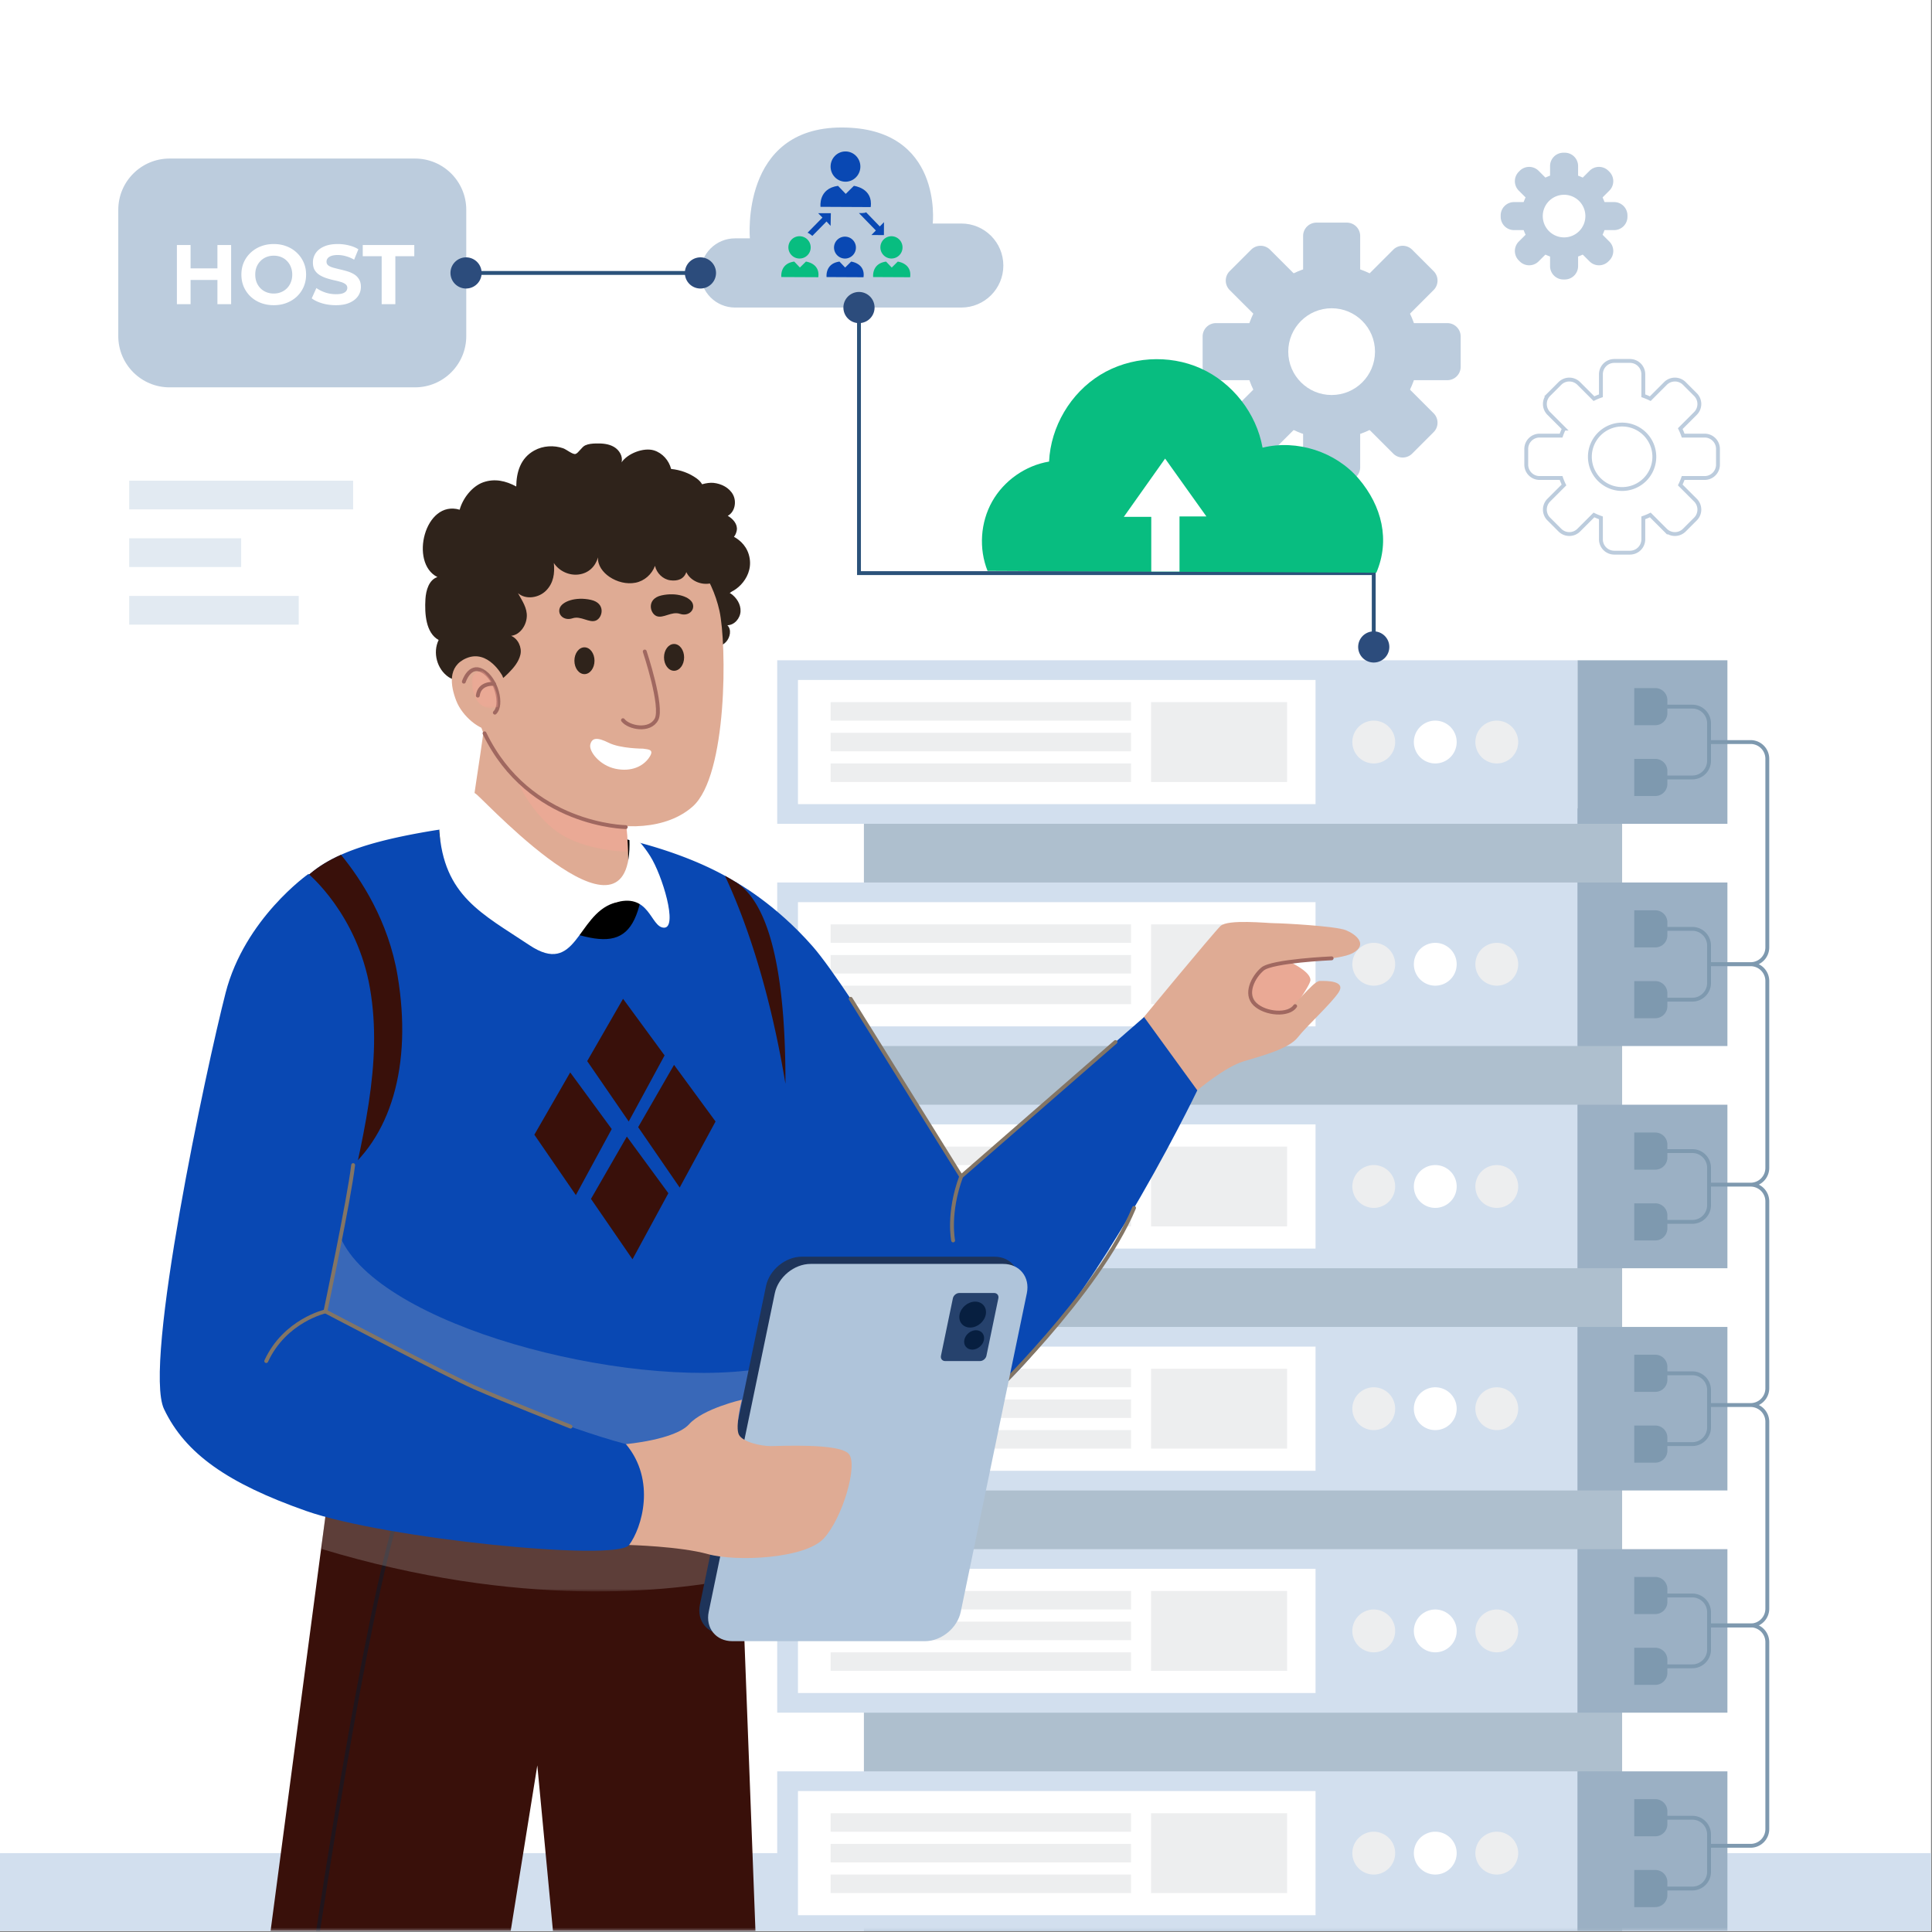 <svg width="667" height="667" fill="none" xmlns="http://www.w3.org/2000/svg"><rect width="100%" height="100%" fill="#808080" stroke="none"/><g clip-path="url(#a)"><path d="M0 666.667h666.667V0H0v666.667z" fill="#fff"/><path d="M0 666.667h666.667v-26.895H0v26.895z" fill="#D2DFEE"/><path d="M298.254 666.667h261.764V279.114H298.254v387.553z" fill="#AEBFCE"/><path d="M544.639 284.41H268.324v-56.455h276.315v56.455z" fill="#D2DFEE"/><path d="M544.637 284.41h51.733v-56.455h-51.733v56.455z" fill="#9BB0C4"/><path d="M454.176 277.619H275.492v-42.873h178.684v42.873z" fill="#fff"/><path d="M390.475 259.376H286.766v-6.387h103.709v6.387zM390.475 248.79H286.766v-6.387h103.709v6.387zM390.475 269.962H286.766v-6.387h103.709v6.387z" fill="#EDEEEF"/><mask id="b" style="mask-type:luminance" maskUnits="userSpaceOnUse" x="0" y="0" width="667" height="667"><path d="M0 666.667h666.667V0H0v666.667z" fill="#fff"/></mask><g mask="url(#b)"><path d="M481.663 256.182a7.391 7.391 0 0 1-7.392 7.392 7.392 7.392 0 1 1 7.392-7.392z" fill="#EDEEEF"/><path d="M502.901 256.182a7.392 7.392 0 1 1-14.784 0 7.392 7.392 0 0 1 14.784 0z" fill="#fff"/><path d="M524.139 256.182a7.392 7.392 0 1 1-14.784 0 7.392 7.392 0 0 1 14.784 0zM444.355 269.961h-46.964v-27.557h46.964v27.557z" fill="#EDEEEF"/><path d="M544.639 361.128H268.324v-56.455h276.315v56.455z" fill="#D2DFEE"/><path d="M544.637 361.128h51.733v-56.455h-51.733v56.455z" fill="#9BB0C4"/><path d="M454.176 354.337H275.492v-42.873h178.684v42.873z" fill="#fff"/><path d="M390.475 336.094H286.766v-6.387h103.709v6.387zM390.475 325.508H286.766v-6.387h103.709v6.387zM390.475 346.679H286.766v-6.387h103.709v6.387zM481.663 332.9a7.391 7.391 0 0 1-7.392 7.392 7.391 7.391 0 0 1-7.392-7.392 7.391 7.391 0 0 1 7.392-7.392 7.391 7.391 0 0 1 7.392 7.392z" fill="#EDEEEF"/><path d="M502.901 332.9a7.392 7.392 0 1 1-14.784 0 7.392 7.392 0 0 1 14.784 0z" fill="#fff"/><path d="M524.139 332.9a7.392 7.392 0 1 1-14.784 0 7.392 7.392 0 0 1 14.784 0zM444.355 346.679h-46.964v-27.558h46.964v27.558z" fill="#EDEEEF"/><path d="M544.639 437.846H268.324v-56.455h276.315v56.455z" fill="#D2DFEE"/><path d="M544.637 437.846h51.733v-56.455h-51.733v56.455z" fill="#9BB0C4"/><path d="M454.176 431.055H275.492v-42.874h178.684v42.874z" fill="#fff"/><path d="M390.475 412.812H286.766v-6.387h103.709v6.387zM390.475 402.226H286.766v-6.387h103.709v6.387zM390.475 423.397H286.766v-6.386h103.709v6.386zM481.663 409.618a7.392 7.392 0 1 1-14.784 0 7.392 7.392 0 0 1 14.784 0z" fill="#EDEEEF"/><path d="M502.901 409.618a7.392 7.392 0 1 1-14.784 0 7.392 7.392 0 0 1 14.784 0z" fill="#fff"/><path d="M524.139 409.618a7.392 7.392 0 1 1-14.784 0 7.392 7.392 0 0 1 14.784 0zM444.355 423.397h-46.964V395.84h46.964v27.557z" fill="#EDEEEF"/><path d="M544.639 514.563H268.324v-56.454h276.315v56.454z" fill="#D2DFEE"/><path d="M544.637 514.563h51.733v-56.454h-51.733v56.454z" fill="#9BB0C4"/><path d="M454.176 507.773H275.492V464.9h178.684v42.873z" fill="#fff"/><path d="M390.475 489.529H286.766v-6.386h103.709v6.386zM390.475 478.944H286.766v-6.386h103.709v6.386zM390.475 500.114H286.766v-6.386h103.709v6.386zM481.663 486.337a7.392 7.392 0 1 1-14.784 0 7.392 7.392 0 0 1 14.784 0z" fill="#EDEEEF"/><path d="M502.901 486.337a7.392 7.392 0 1 1-14.784 0 7.392 7.392 0 0 1 14.784 0z" fill="#fff"/><path d="M524.139 486.337a7.392 7.392 0 1 1-14.784 0 7.392 7.392 0 0 1 14.784 0zM444.355 500.114h-46.964v-27.557h46.964v27.557z" fill="#EDEEEF"/><path d="M544.639 591.281H268.324v-56.454h276.315v56.454z" fill="#D2DFEE"/><path d="M544.637 591.281h51.733v-56.454h-51.733v56.454z" fill="#9BB0C4"/><path d="M454.176 584.49H275.492v-42.873h178.684v42.873z" fill="#fff"/><path d="M390.475 566.248H286.766v-6.387h103.709v6.387zM390.475 555.661H286.766v-6.387h103.709v6.387zM390.475 576.833H286.766v-6.387h103.709v6.387zM481.663 563.054a7.391 7.391 0 0 1-7.392 7.392 7.392 7.392 0 1 1 7.392-7.392z" fill="#EDEEEF"/><path d="M502.901 563.054a7.392 7.392 0 1 1-14.784 0 7.392 7.392 0 0 1 14.784 0z" fill="#fff"/><path d="M524.139 563.054a7.392 7.392 0 1 1-14.784 0 7.392 7.392 0 0 1 14.784 0zM444.355 576.833h-46.964v-27.557h46.964v27.557z" fill="#EDEEEF"/><path d="M571.475 250.367h-7.268v-12.813h7.268a4.167 4.167 0 0 1 4.167 4.167v4.48a4.167 4.167 0 0 1-4.167 4.166zM571.475 274.812h-7.268v-12.814h7.268a4.167 4.167 0 0 1 4.167 4.167v4.48a4.167 4.167 0 0 1-4.167 4.167zM571.475 327.085h-7.268v-12.813h7.268a4.167 4.167 0 0 1 4.167 4.166v4.48a4.167 4.167 0 0 1-4.167 4.167zM571.475 351.529h-7.268v-12.813h7.268a4.167 4.167 0 0 1 4.167 4.167v4.48a4.167 4.167 0 0 1-4.167 4.166zM571.475 403.803h-7.268v-12.814h7.268a4.167 4.167 0 0 1 4.167 4.167v4.48a4.167 4.167 0 0 1-4.167 4.167zM571.475 428.247h-7.268v-12.813h7.268a4.167 4.167 0 0 1 4.167 4.166v4.48a4.167 4.167 0 0 1-4.167 4.167zM571.475 480.521h-7.268v-12.814h7.268a4.167 4.167 0 0 1 4.167 4.167v4.48a4.167 4.167 0 0 1-4.167 4.167zM571.475 504.965h-7.268v-12.813h7.268a4.167 4.167 0 0 1 4.167 4.166v4.48a4.167 4.167 0 0 1-4.167 4.167zM571.475 557.238h-7.268v-12.813h7.268a4.167 4.167 0 0 1 4.167 4.167v4.48a4.167 4.167 0 0 1-4.167 4.166zM571.475 581.683h-7.268v-12.814h7.268a4.167 4.167 0 0 1 4.167 4.167v4.48a4.167 4.167 0 0 1-4.167 4.167z" fill="#7E99AF"/><path d="M544.639 667.999H268.324v-56.455h276.315v56.455z" fill="#D2DFEE"/><path d="M544.637 667.999h51.733v-56.455h-51.733v56.455z" fill="#9BB0C4"/><path d="M454.176 661.209H275.492v-42.873h178.684v42.873z" fill="#fff"/><path d="M390.475 642.965H286.766v-6.387h103.709v6.387zM390.475 632.38H286.766v-6.387h103.709v6.387zM390.475 653.551H286.766v-6.387h103.709v6.387zM481.663 639.772a7.391 7.391 0 0 1-7.392 7.392 7.391 7.391 0 0 1-7.392-7.392 7.391 7.391 0 0 1 7.392-7.392 7.391 7.391 0 0 1 7.392 7.392z" fill="#EDEEEF"/><path d="M502.901 639.772a7.392 7.392 0 1 1-14.784 0 7.392 7.392 0 0 1 14.784 0z" fill="#fff"/><path d="M524.139 639.772a7.392 7.392 0 1 1-14.784 0 7.392 7.392 0 0 1 14.784 0zM444.355 653.551h-46.964v-27.558h46.964v27.558z" fill="#EDEEEF"/><path d="M571.475 633.956h-7.268v-12.813h7.268a4.167 4.167 0 0 1 4.167 4.166v4.48a4.167 4.167 0 0 1-4.167 4.167zM571.475 658.401h-7.268v-12.813h7.268a4.167 4.167 0 0 1 4.167 4.167v4.48a4.167 4.167 0 0 1-4.167 4.166z" fill="#7E99AF"/><path d="M569.922 243.96h14.339a5.771 5.771 0 0 1 5.77 5.771v12.904a5.77 5.77 0 0 1-5.77 5.769h-14.339" stroke="#7E99AF" stroke-width="1.333" stroke-miterlimit="10"/><path d="M590.031 256.182h14.339a5.771 5.771 0 0 1 5.771 5.771v65.132a5.771 5.771 0 0 1-5.771 5.77h-14.339M590.031 332.9h14.339a5.771 5.771 0 0 1 5.771 5.771v64.544a5.771 5.771 0 0 1-5.771 5.77h-14.339M590.031 408.985h14.339a5.771 5.771 0 0 1 5.771 5.771V479.3a5.771 5.771 0 0 1-5.771 5.77h-14.339M590.031 485.071h14.339a5.771 5.771 0 0 1 5.771 5.771v64.544a5.771 5.771 0 0 1-5.771 5.77h-14.339" stroke="#7E99AF" stroke-width="1.333" stroke-miterlimit="10"/><path d="M590.031 561.156h14.339a5.771 5.771 0 0 1 5.771 5.771v64.544a5.771 5.771 0 0 1-5.771 5.77h-14.339M569.922 320.678h14.339a5.771 5.771 0 0 1 5.77 5.771v12.902a5.77 5.77 0 0 1-5.77 5.771h-14.339M569.922 397.396h14.339a5.771 5.771 0 0 1 5.77 5.771v12.904a5.77 5.77 0 0 1-5.77 5.769h-14.339M569.922 474.114h14.339a5.77 5.77 0 0 1 5.77 5.77v12.904a5.77 5.77 0 0 1-5.77 5.77h-14.339" stroke="#7E99AF" stroke-width="1.333" stroke-miterlimit="10"/><path d="M569.922 550.831h14.339a5.771 5.771 0 0 1 5.77 5.771v12.903a5.77 5.77 0 0 1-5.77 5.77h-14.339M569.922 627.55h14.339a5.771 5.771 0 0 1 5.77 5.771v12.904a5.77 5.77 0 0 1-5.77 5.769h-14.339" stroke="#7E99AF" stroke-width="1.333" stroke-miterlimit="10"/><path d="M439.906 329.707c5.928 2.332 13.16 6.052 12.436 9.009-.723 2.956-12.436 18.78-12.436 18.78l-22.718-9.097 8.605-18.692h14.113z" fill="#DFAB94"/><mask id="c" style="mask-type:luminance" maskUnits="userSpaceOnUse" x="417" y="329" width="36" height="29"><path d="M417.188 329.707h35.205v27.789h-35.205v-27.789z" fill="#fff"/></mask><g mask="url(#c)"><path d="M439.906 329.707c5.928 2.332 13.16 6.052 12.436 9.009-.723 2.956-12.436 18.78-12.436 18.78l-22.718-9.097 8.605-18.692h14.113z" fill="#FCA695" opacity=".39"/></g><path d="M393.141 353.258s25.697-31.129 28.217-33.561c2.519-2.432 16.124-.974 18.643-.974 2.52 0 21.164.974 24.69 2.432 3.527 1.459 7.558 4.864 2.519 7.783-5.039 2.919-21.667 2.432-26.705 3.891-5.039 1.46-9.574 3.405-8.566 8.756 1.008 5.35 5.543 8.268 10.078 7.782 4.534-.486 10.936-10.618 13.605-10.701 2.668-.083 9.069 0 6.549 3.891-2.518 3.892-11.085 11.674-14.108 15.565-3.024 3.891-12.093 6.324-18.644 8.269-6.549 1.946-16.06 10.038-16.06 10.038s-19.252-8.496-20.218-23.171z" fill="#DFAB94"/><path d="M253.957 304.498s13.497 7.254 26.625 22.258c13.128 15.002 51.262 79.392 51.262 79.392l63.138-55.012 18.376 25.293s-40.881 85.356-76.513 109.736c-35.633 24.38-76.892-53.763-76.892-53.763l-5.996-127.904z" fill="#0948B3"/><path d="M329.056 428.247s-1.933-9.404 2.787-22.1l53.254-46.4M331.842 406.147l-38.158-61.325M391.519 417.01c-12.382 29.614-50.742 66.228-50.742 66.228" stroke="#837565" stroke-width="1.333" stroke-miterlimit="10" stroke-linecap="round"/><path d="M91.914 677.979h82.575l11.013-68.5 6.471 68.5h69.269l-5.064-133.418-.972-25.392H112.925l-2.062 15.54-18.949 143.27z" fill="#39100A"/><path d="M135.593 528.615c-12.671 46.252-28.679 157.387-28.679 157.387" stroke="#20151C" stroke-width="1.333" stroke-miterlimit="10" stroke-linecap="round"/><mask id="d" style="mask-type:luminance" maskUnits="userSpaceOnUse" x="110" y="519" width="147" height="31"><path d="M110.863 519.169h145.315v30.247H110.863v-30.247z" fill="#fff"/></mask><g mask="url(#d)"><path d="M110.863 534.709c68.486 20.749 120.576 15.017 145.315 9.852l-.972-25.392H112.923l-2.06 15.54z" fill="#C8C8C8" opacity=".25"/></g><path d="M94.568 398.812c3.976 46.198 11.39 99.042 14.61 102.264 4.992 4.992 3.744 18.094 3.744 18.094s126.684 15.598 142.283 0c.624-10.606-1.248-15.598 1.872-18.718 3.119-3.119 4.367-6.239 4.367-13.74 0-4.527 9.62-62.696 9.721-112.552.073-32.459-3.903-61.391-17.208-69.662a86.175 86.175 0 0 0-3.685-2.146c-8.547-4.716-19.472-8.895-31.719-12-20.183-5.094-44.008-7.24-66.904-3.918-1.263.174-2.511.378-3.773.595-12.594 2.161-22.46 4.628-30.151 8.081-16.729 7.488-23.259 19.588-25.392 43.08-1.103 12.13.059 35.39 2.235 60.622z" fill="#0948B3"/><mask id="e" style="mask-type:luminance" maskUnits="userSpaceOnUse" x="104" y="427" width="182" height="79"><path d="M104.102 427.081h181.642v78.112H104.102v-78.112z" fill="#fff"/></mask><g mask="url(#e)"><path d="M117.48 427.081c13.167 30.528 97.955 52.681 144.587 45.555 46.632-7.128 20.055 29.248-42.009 32.329-62.066 3.081-115.956-26.021-115.956-26.021l13.378-51.863z" fill="#C8C8C8" opacity=".25"/></g><path d="M249.805 564.103h66.476c5.671 0 11.211-4.542 12.372-10.143l22.815-109.964c1.161-5.601-2.493-10.141-8.165-10.141h-66.475c-5.671 0-11.211 4.54-12.373 10.141L241.641 553.96c-1.162 5.601 2.494 10.143 8.164 10.143z" fill="#1E345A"/><path d="M252.841 566.598h66.476c5.67 0 11.209-4.542 12.372-10.143l22.814-109.964c1.162-5.601-2.493-10.141-8.165-10.141h-66.475c-5.672 0-11.21 4.54-12.373 10.141l-22.813 109.964c-1.163 5.601 2.493 10.143 8.164 10.143z" fill="#AFC4DA"/><path d="M326.328 469.892h11.995c1.023 0 2.023-.82 2.232-1.831l4.117-19.841c.21-1.011-.45-1.83-1.473-1.83h-11.995c-1.024 0-2.022.819-2.232 1.83l-4.117 19.841c-.209 1.011.451 1.831 1.473 1.831z" fill="#26426D"/><path d="M94.568 398.811c8.72 7.632 16.788 11.637 22.185 7.748 18.325-13.204 25.653-38.871 20.517-69.661-3.149-18.935-12.682-33.43-19.545-41.788-16.729 7.488-23.259 19.588-25.392 43.08-1.103 12.129.059 35.389 2.235 60.621z" fill="#39100A"/><path d="M151.649 286.434c-.073 8.197 5.935 18.993 27.612 28.409 29.977 13.031 39.756 14.989 43.007-10.417.754-5.891-.827-10.491-3.715-14.075-20.183-5.093-44.008-7.24-66.904-3.917z" fill="#000"/><path d="M248.409 193.602c1.507-.421 3.138.493 4.006 1.793.869 1.3 1.133 2.904 1.302 4.459.084.764.148 1.545-.037 2.291-.295 1.177-1.169 2.109-2.012 2.982-.005-.248.419-.349.623-.208 2.002 1.383 3.484 3.694 3.376 6.124-.107 2.432-2.116 4.782-4.55 4.814 1.516 1.496.975 4.213-.472 5.776-1.446 1.562-3.828 2.025-5.9 1.53-2.07-.496-3.858-1.821-5.322-3.369-4.892-5.172-6.459-13.239-3.859-19.867.656-1.669 1.587-3.288 3.009-4.381 1.499-1.152 3.398-1.62 5.236-2.06 1.528-.365 3.164-.52 4.6.116z" fill="#2F231B"/><path d="M164.654 295.782c10.358 11.222 45.213 18.876 49.841 15.019 2.251-1.873 2.581-9.397 2.345-16.639-.268-7.634-1.196-14.969-1.196-14.969s-20.573-5.148-33.812-13.176c-2.566-1.543-12.75-13.996-14.561-15.744-4.24 30.84-7.211 40.532-2.617 45.509z" fill="#DFAB94"/><mask id="f" style="mask-type:luminance" maskUnits="userSpaceOnUse" x="177" y="264" width="40" height="31"><path d="M177.094 264.915h39.746v29.248h-39.746v-29.248z" fill="#fff"/></mask><g mask="url(#f)"><path d="M177.094 264.916s2.708 11.964 13.884 21.204c7.241 5.997 18.7 7.635 25.862 8.044-.268-7.635-1.196-14.971-1.196-14.971s-20.574-5.146-33.812-13.174l-4.738-1.103z" fill="#FCA695" opacity=".39"/></g><path d="M248.381 210.866c2.546 11.436 2.836 56.81-9.213 67.548-17.733 15.807-60.805 3.092-72.473-25.828-9.899-24.53-8.83-66.344 18.302-74.168 32.988-9.513 58.136 8.878 63.384 32.448z" fill="#DFAB94"/><path d="M222.592 224.927s6.361 19.082 4.048 23.418c-2.314 4.338-9.542 2.892-11.566.29" stroke="#A06860" stroke-width="1.333" stroke-miterlimit="10" stroke-linecap="round"/><path d="M146.873 206.842c-.299 5.038.125 11.68 4.565 14.104-2.125 4.33-.566 10.107 3.431 12.798 2.488 1.653 5.588 1.118 8.171 2.629 2.03 1.212 4.642 1.087 6.816.189 2.188-.913 3.997-2.502 5.666-4.172 1.81-1.825 3.558-3.872 4.14-6.374.582-2.503-.818-5.51-3.196-6.502 3.039-.362 5.195-3.478 5.399-6.533.205-3.053-1.573-5.524-3.037-8.2 2.708 2.36 7.241 1.652 9.744-.929 2.518-2.582 3.006-5.903 2.628-9.492 1.826 2.817 5.352 4.438 8.673 3.966 3.337-.472 5.636-2.676 6.596-5.902-.22 2.722 1.684 5.21 3.951 6.737 2.613 1.747 5.888 2.613 8.989 2.015 3.085-.614 5.619-2.882 6.721-5.824.551 2.502 2.707 4.644 5.258 4.989 2.549.347 4.737-.393 5.556-2.833 1.338 2.912 4.88 4.486 8.044 3.95 1.322-.204 2.55-.738 3.636-1.51.661 1.574 1.102 3.21 1.149 4.833 2.881.771 10.216-4.628 9.052-11.948-.631-3.999-3.212-6.281-5.431-7.509.488-.583.819-1.386.976-2.251.346-2.063-1.292-3.967-3.117-4.989 2.44-1.323 3.117-4.802 1.841-7.258-1.29-2.456-4.061-3.856-6.816-4.124-1.106-.102-2.52.09-3.884.487-.405-.708-1.016-1.383-1.818-1.971-2.586-1.892-5.695-2.998-8.882-3.314-.734-2.942-3.004-5.51-5.91-6.41-3.574-1.101-9.115 1.055-11.208 4.14.566-2.046-.756-4.265-2.598-5.336-1.841-1.086-4.061-1.244-6.186-1.196-1.291.031-2.598.126-3.762.66-1.181.536-2.361 2.676-3.321 2.96-.945.299-3.085-1.526-4.267-1.952-3.242-1.117-6.973-.913-9.994.772-4.739 2.612-6.156 7.414-6.219 12.419-3.573-1.951-7.445-2.848-11.412-1.448-3.825 1.355-7.052 5.541-8.123 9.461-12.041-3.573-17.441 18.402-7.681 23.25-2.912.96-3.951 4.549-4.14 7.618zM229.242 226.95c0 2.555 1.554 4.627 3.47 4.627 1.916 0 3.469-2.072 3.469-4.627 0-2.554-1.553-4.625-3.469-4.625s-3.47 2.071-3.47 4.625z" fill="#2F231B"/><path d="M198.305 228.107c0 2.554 1.553 4.626 3.469 4.626s3.469-2.072 3.469-4.626c0-2.555-1.553-4.627-3.469-4.627s-3.469 2.072-3.469 4.627z" fill="#2F231B"/><path d="M222.012 258.465s-7.807 0-11.854-2.024c-4.048-2.024-5.782-1.734-6.361.579-.579 2.313 3.18 7.228 8.673 8.384 5.494 1.157 9.542-.867 11.566-3.759 2.024-2.89 0-2.89-2.024-3.18z" fill="#fff"/><path d="M173.441 233.311s-4.915-9.252-12.432-6.072c-6.577 2.783-5.493 9.542-3.469 14.746 2.022 5.205 8.094 10.409 12.432 10.12 4.337-.29 8.673-5.783 3.469-18.794z" fill="#DFAB94"/><path d="M170.838 246.032c2.795-2.602.596-11.776-4.337-14.456-4.432-2.409-6.36 3.759-6.36 3.759" stroke="#A06860" stroke-width="1.333" stroke-miterlimit="10" stroke-linecap="round"/><mask id="g" style="mask-type:luminance" maskUnits="userSpaceOnUse" x="162" y="231" width="11" height="14"><path d="M162.844 231.576h9.16v12.906h-9.16v-12.906z" fill="#fff"/></mask><g mask="url(#g)"><path d="M171.992 244.009s-7.228 3.18-8.962-6.939c-1.158-5.493 3.469-5.493 3.469-5.493s5.783 4.336 5.493 12.432z" fill="#FCA695" opacity=".39"/></g><path d="M170.55 236.106s-5.012-.578-5.589 4.048M216.039 285.546s-33.346-.385-48.766-32.381" stroke="#A06860" stroke-width="1.333" stroke-miterlimit="10" stroke-linecap="round"/><path d="M228.374 205.555c5.352-1.189 10.023.579 10.795 2.891.77 2.313-1.543 4.433-4.434 3.47-2.892-.964-5.782 1.735-8.096.771-2.313-.964-3.469-5.976 1.735-7.132zM204.015 207.097c-5.352-1.189-10.023.579-10.795 2.891-.771 2.313 1.543 4.433 4.433 3.47 2.892-.964 5.783 1.735 8.096.771 2.314-.964 3.47-5.976-1.734-7.132z" fill="#2F231B"/><path d="m215.104 344.822 14.336 19.549-12.381 22.81-14.336-20.854 12.381-21.505zM216.409 392.393l14.336 19.55-12.382 22.809-14.336-20.853 12.382-21.506zM196.858 370.237l14.336 19.549-12.381 22.81-14.336-20.854 12.381-21.505zM232.702 367.631l14.336 19.549-12.382 22.809-14.336-20.853 12.382-21.505z" fill="#39100A"/><path d="M216.084 498.558s16.971-1.472 21.835-6.876c4.864-5.404 18.216-8.444 18.216-8.444s-2.487 9.493-.996 12.152c1.41 2.519 7.64 3.859 10.882 3.859 3.243 0 23.78-1.082 27.023 2.701 3.243 3.784-2.161 22.159-8.647 29.185-6.485 7.026-30.265 8.107-39.993 5.404-9.728-2.702-27.212-3.15-27.212-3.15s-6.729-20.93-1.108-34.831z" fill="#DFAB94"/><path d="M217.199 287.666s3.019 1.208 7.245 7.849c4.228 6.643 9.662 24.757 4.831 24.757s-4.831-12.68-17.511-8.453-12.68 25.36-28.982 14.492c-16.304-10.869-29.66-16.956-31.134-39.877 2.754-10.24 8.188-16.279 13.019-12.052 4.831 4.226 55.551 58.57 52.532 13.284z" fill="#fff"/><path d="M106.485 301.711s16.862 13.929 21.261 39.59c4.399 25.66-2.167 51.092-10.264 85.779-2.387 10.223-5.132 25.661-5.132 25.661s58.085 33.595 103.735 45.818c10.508 12.553 5.505 28.965 1.106 34.829-4.398 5.865-84.313-2.199-111.44-11.729-27.126-9.532-41.789-19.796-49.12-35.192-7.333-15.396 14.662-118.039 21.26-143.699 6.6-25.661 28.594-41.057 28.594-41.057z" fill="#0948B3"/><path d="M121.917 402.226c-1.374 11.765-9.567 50.516-9.567 50.516s-13.97 3.132-20.436 17.151" stroke="#837565" stroke-width="1.333" stroke-miterlimit="10" stroke-linecap="round"/><path d="M112.348 452.742s41.63 21.876 51.41 26.202c9.78 4.326 33.21 13.584 33.21 13.584" stroke="#837565" stroke-width="1.333" stroke-miterlimit="10" stroke-linecap="round"/><path d="M250.273 302.351c6.094 12.972 15.018 36.448 20.894 71.808.073-32.457-3.903-61.389-17.208-69.66a85.002 85.002 0 0 0-3.686-2.148z" fill="#39100A"/><path d="M340.325 453.847c-.478 2.47-2.891 4.474-5.39 4.474-2.5 0-4.138-2.004-3.661-4.474.477-2.471 2.891-4.475 5.389-4.475 2.5 0 4.139 2.004 3.662 4.475zM339.691 462.592c-.358 1.848-2.162 3.346-4.031 3.346-1.869 0-3.096-1.498-2.739-3.346.358-1.848 2.163-3.347 4.032-3.347 1.868 0 3.095 1.499 2.738 3.347z" fill="#071F40"/><path d="M459.734 330.847s-20.532.907-23.85 3.684c-3.317 2.778-6.229 8.7-2.62 12.148 3.61 3.448 11.627 4.03 13.871.679" stroke="#A06860" stroke-width="1.333" stroke-miterlimit="10" stroke-linecap="round"/><path d="M241.82 94.231h-85.836" stroke="#2B527A" stroke-width="1.333" stroke-miterlimit="10"/><path d="M459.729 136.373c-8.259 0-14.975-6.698-14.975-14.975 0-8.259 6.716-14.975 14.975-14.975 8.277 0 14.975 6.716 14.975 14.975 0 8.277-6.698 14.975-14.975 14.975zm0-45.016c-16.592 0-30.041 13.449-30.041 30.041 0 16.593 13.449 30.06 30.041 30.06 16.593 0 30.06-13.467 30.06-30.06 0-16.592-13.467-30.041-30.06-30.041z" fill="#BCCCDD"/><path d="M464.973 104.731h-10.48a4.61 4.61 0 0 1-4.61-4.61v-18.65a4.61 4.61 0 0 1 4.61-4.61h10.48a4.61 4.61 0 0 1 4.611 4.61v18.65a4.61 4.61 0 0 1-4.611 4.61z" fill="#BCCCDD"/><path d="m451.648 105.909-7.41 7.411a4.61 4.61 0 0 1-6.52 0l-13.188-13.188a4.611 4.611 0 0 1 0-6.52l7.41-7.41a4.611 4.611 0 0 1 6.52 0l13.188 13.187a4.61 4.61 0 0 1 0 6.52z" fill="#BCCCDD"/><path d="M443.062 116.163v10.48a4.61 4.61 0 0 1-4.611 4.611h-18.649a4.61 4.61 0 0 1-4.611-4.611v-10.48a4.61 4.61 0 0 1 4.611-4.61h18.649a4.61 4.61 0 0 1 4.611 4.61z" fill="#BCCCDD"/><path d="m444.242 129.487 7.41 7.411c1.8 1.8 1.8 4.72 0 6.52l-13.188 13.188a4.611 4.611 0 0 1-6.52 0l-7.41-7.411a4.611 4.611 0 0 1 0-6.52l13.188-13.188c1.8-1.8 4.72-1.8 6.52 0z" fill="#BCCCDD"/><path d="M454.493 138.077h10.48a4.61 4.61 0 0 1 4.611 4.61v18.65a4.61 4.61 0 0 1-4.611 4.61h-10.48a4.61 4.61 0 0 1-4.61-4.61v-18.65a4.61 4.61 0 0 1 4.61-4.61z" fill="#BCCCDD"/><path d="m467.819 136.899 7.41-7.411a4.611 4.611 0 0 1 6.52 0l13.188 13.188c1.8 1.8 1.8 4.719 0 6.52l-7.41 7.411a4.61 4.61 0 0 1-6.52 0l-13.188-13.188c-1.8-1.8-1.8-4.72 0-6.52z" fill="#BCCCDD"/><path d="M476.406 126.643v-10.48a4.61 4.61 0 0 1 4.611-4.61h18.649a4.61 4.61 0 0 1 4.611 4.61v10.48a4.61 4.61 0 0 1-4.611 4.611h-18.649a4.61 4.61 0 0 1-4.611-4.611z" fill="#BCCCDD"/><path d="m475.229 113.32-7.41-7.411a4.61 4.61 0 0 1 0-6.52l13.188-13.188c1.8-1.8 4.718-1.8 6.52 0l7.41 7.41c1.8 1.8 1.8 4.72 0 6.521l-13.188 13.188c-1.8 1.8-4.72 1.8-6.52 0zM539.977 81.957a7.357 7.357 0 0 1-7.356-7.357 7.363 7.363 0 0 1 7.356-7.356 7.357 7.357 0 0 1 7.356 7.356 7.35 7.35 0 0 1-7.356 7.357zm0-22.116c-8.152 0-14.758 6.608-14.758 14.759 0 8.152 6.606 14.77 14.758 14.77s14.768-6.618 14.768-14.77c0-8.15-6.616-14.759-14.768-14.759z" fill="#BCCCDD"/><path d="M540.209 66.412h-.458a4.61 4.61 0 0 1-4.61-4.61V57.33a4.61 4.61 0 0 1 4.61-4.61h.458a4.61 4.61 0 0 1 4.61 4.61v4.47a4.61 4.61 0 0 1-4.61 4.611z" fill="#BCCCDD"/><path d="m534.349 68.65-.324.323c-1.8 1.8-4.72 1.8-6.52 0l-3.163-3.161a4.613 4.613 0 0 1 0-6.521l.324-.324a4.612 4.612 0 0 1 6.522 0l3.161 3.162c1.8 1.8 1.8 4.72 0 6.52z" fill="#BCCCDD"/><path d="M531.787 74.374v.458a4.61 4.61 0 0 1-4.611 4.61h-4.472a4.61 4.61 0 0 1-4.61-4.61v-.458a4.61 4.61 0 0 1 4.61-4.61h4.472a4.61 4.61 0 0 1 4.611 4.61z" fill="#BCCCDD"/><path d="m534.025 80.234.324.324c1.8 1.8 1.8 4.72 0 6.52l-3.163 3.16a4.609 4.609 0 0 1-6.52 0l-.324-.322a4.613 4.613 0 0 1 0-6.521l3.163-3.161c1.8-1.8 4.72-1.8 6.52 0z" fill="#BCCCDD"/><path d="M539.751 82.794h.458a4.61 4.61 0 0 1 4.61 4.61v4.473a4.611 4.611 0 0 1-4.61 4.61h-.458a4.611 4.611 0 0 1-4.61-4.61v-4.472a4.61 4.61 0 0 1 4.61-4.611z" fill="#BCCCDD"/><path d="m545.608 80.557.324-.324c1.8-1.8 4.72-1.8 6.52 0l3.161 3.163a4.61 4.61 0 0 1 0 6.52l-.323.324a4.612 4.612 0 0 1-6.521 0l-3.161-3.163c-1.8-1.8-1.8-4.72 0-6.52z" fill="#BCCCDD"/><path d="M548.168 74.833v-.458a4.61 4.61 0 0 1 4.611-4.61h4.47a4.61 4.61 0 0 1 4.611 4.61v.458a4.61 4.61 0 0 1-4.611 4.61h-4.47a4.61 4.61 0 0 1-4.611-4.61z" fill="#BCCCDD"/><path d="m545.932 68.973-.324-.324c-1.8-1.8-1.8-4.72 0-6.52l3.162-3.162c1.8-1.8 4.719-1.8 6.52 0l.324.324a4.613 4.613 0 0 1 0 6.52l-3.162 3.162c-1.8 1.8-4.72 1.8-6.52 0z" fill="#BCCCDD"/><path d="M571.137 157.701a11.118 11.118 0 0 1-11.126 11.126c-6.136 0-11.125-4.975-11.125-11.126 0-6.136 4.989-11.125 11.125-11.125 6.151 0 11.126 4.989 11.126 11.125zm17.361-7.314h-7.407a21.737 21.737 0 0 0-1.001-2.407l5.241-5.24a4.611 4.611 0 0 0 0-6.52l-3.83-3.831c-1.8-1.8-4.72-1.8-6.52 0l-5.244 5.246a22.303 22.303 0 0 0-2.403-.999v-7.413a4.61 4.61 0 0 0-4.611-4.611h-5.416a4.61 4.61 0 0 0-4.61 4.611v7.41a22.27 22.27 0 0 0-2.404.999l-5.243-5.241a4.61 4.61 0 0 0-6.52-.002l-3.831 3.831a4.611 4.611 0 0 0 0 6.52l5.243 5.243a22.27 22.27 0 0 0-.999 2.404h-7.41a4.61 4.61 0 0 0-4.611 4.61v5.416a4.61 4.61 0 0 0 4.611 4.611h7.413c.287.824.621 1.624.999 2.403l-5.246 5.244a4.611 4.611 0 0 0 0 6.52l3.831 3.829a4.61 4.61 0 0 0 6.52 0l5.24-5.24c.779.379 1.58.715 2.407 1.001v7.407a4.61 4.61 0 0 0 4.61 4.611h5.416a4.61 4.61 0 0 0 4.611-4.611v-7.408a22.382 22.382 0 0 0 2.405-1.001l5.242 5.242a4.61 4.61 0 0 0 6.52-.001l3.83-3.829a4.61 4.61 0 0 0-.001-6.52l-5.241-5.242c.378-.778.713-1.58 1.001-2.405h7.408a4.61 4.61 0 0 0 4.611-4.611v-5.416a4.61 4.61 0 0 0-4.611-4.61z" stroke="#BCCCDD" stroke-width="1.333" stroke-miterlimit="10"/><path d="M262.783 106.176h69.105c8.011 0 14.504-6.494 14.504-14.504s-6.493-14.503-14.504-14.503h-9.872s3.656-33.152-31.445-33.152-31.688 38.27-31.688 38.27h-5.119c-6.597 0-11.944 5.347-11.944 11.945 0 6.596 5.347 11.944 11.944 11.944h9.019z" fill="#BCCCDD"/><path d="M296.555 106.176v91.685h177.713v30.245" stroke="#2B527A" stroke-width="1.333" stroke-miterlimit="10"/><path d="M143.275 133.727h-84.74c-9.775 0-17.7-7.924-17.7-17.698V72.435c0-9.774 7.925-17.698 17.7-17.698h84.74c9.774 0 17.697 7.924 17.697 17.698v43.594c0 9.774-7.923 17.698-17.697 17.698z" fill="#BCCCDD"/><path d="M121.915 175.86H44.602v-9.912h77.313v9.912zM83.258 195.755H44.602v-9.912h38.656v9.912zM103.127 215.65H44.602v-9.912h58.525v9.912z" fill="#E2EAF2"/></g><path d="M75.067 84.6h4.725v20.414h-4.725V84.6zm-9.274 20.414H61.07V84.6h4.724v20.414zm9.624-8.37h-9.974v-3.995h9.974v3.995zm19.12 8.72c-1.614 0-3.111-.263-4.491-.788a10.783 10.783 0 0 1-3.558-2.216 10.414 10.414 0 0 1-2.333-3.354c-.545-1.283-.817-2.683-.817-4.2 0-1.516.272-2.916.817-4.199a10.195 10.195 0 0 1 2.362-3.353 10.787 10.787 0 0 1 3.558-2.217c1.36-.525 2.838-.787 4.432-.787 1.614 0 3.092.262 4.433.787 1.361.525 2.537 1.264 3.529 2.216a10.197 10.197 0 0 1 2.362 3.354c.564 1.264.846 2.664.846 4.2 0 1.516-.282 2.926-.846 4.228a10.204 10.204 0 0 1-2.362 3.354c-.992.933-2.168 1.662-3.529 2.187-1.341.525-2.81.788-4.403.788zm-.03-4.025c.914 0 1.75-.155 2.508-.466a6.033 6.033 0 0 0 2.042-1.342 5.948 5.948 0 0 0 1.341-2.07c.331-.798.496-1.682.496-2.654s-.165-1.857-.496-2.654a5.948 5.948 0 0 0-1.341-2.07 5.714 5.714 0 0 0-2.012-1.342 6.771 6.771 0 0 0-2.538-.467 6.77 6.77 0 0 0-2.537.467 6.088 6.088 0 0 0-2.012 1.341 6.313 6.313 0 0 0-1.37 2.07c-.312.798-.467 1.683-.467 2.655 0 .952.155 1.837.467 2.653.33.798.777 1.488 1.341 2.071a6.033 6.033 0 0 0 2.041 1.342 6.77 6.77 0 0 0 2.537.466zm21.428 4.025c-1.633 0-3.198-.214-4.695-.642-1.497-.447-2.703-1.021-3.617-1.721l1.604-3.557c.875.622 1.906 1.137 3.092 1.545a11.8 11.8 0 0 0 3.645.583c.933 0 1.682-.087 2.246-.262.583-.194 1.011-.457 1.283-.787a1.74 1.74 0 0 0 .408-1.138c0-.544-.214-.972-.642-1.283-.427-.33-.991-.593-1.691-.787-.7-.214-1.478-.409-2.333-.584a33.017 33.017 0 0 1-2.537-.7 10.832 10.832 0 0 1-2.304-1.05 5.305 5.305 0 0 1-1.721-1.69c-.427-.7-.641-1.595-.641-2.684a5.69 5.69 0 0 1 .933-3.178c.642-.973 1.594-1.74 2.858-2.304 1.283-.584 2.887-.875 4.812-.875 1.283 0 2.547.155 3.791.466 1.244.292 2.343.74 3.295 1.342l-1.458 3.587a11.914 11.914 0 0 0-2.858-1.196 10.158 10.158 0 0 0-2.799-.408c-.914 0-1.663.107-2.246.32-.583.215-1.001.496-1.254.846-.253.33-.379.72-.379 1.167 0 .525.214.953.642 1.283.427.311.991.564 1.691.758.7.195 1.468.39 2.304.584.855.194 1.701.418 2.537.67a9.758 9.758 0 0 1 2.333 1.021 5.02 5.02 0 0 1 1.691 1.692c.448.7.671 1.584.671 2.653a5.525 5.525 0 0 1-.962 3.15c-.642.953-1.604 1.72-2.887 2.304-1.264.583-2.868.875-4.812.875zm15.833-.35V88.449h-6.532V84.6h17.789v3.85h-6.532v16.565h-4.725z" fill="#fff"/><mask id="h" style="mask-type:luminance" maskUnits="userSpaceOnUse" x="0" y="0" width="667" height="667"><path d="M0 666.667h666.667V0H0v666.667z" fill="#fff"/></mask><g mask="url(#h)" fill="#2C4C7C"><path d="M296.553 111.553a5.378 5.378 0 1 1 .002-10.756 5.378 5.378 0 0 1-.002 10.756zM241.819 99.608a5.378 5.378 0 1 1 0-10.756 5.378 5.378 0 0 1 0 10.756zM160.971 99.608a5.378 5.378 0 1 1 .002-10.755 5.378 5.378 0 0 1-.002 10.755zM474.268 228.73a5.378 5.378 0 1 1 .002-10.756 5.378 5.378 0 0 1-.002 10.756z"/></g><path fill-rule="evenodd" clip-rule="evenodd" d="m300.854 81.135 1.524-1.563-5.847-6.014s2.352.106 2.442-.308l4.765 4.928 1.445-1.478-.022 4.463-4.307-.023v-.005zM286.842 73.602l-.084 4.38-1.411-1.518-4.889 4.973s-1.243-1.014-1.657-1.098l5.141-5.225-1.49-1.517h4.39v.005z" fill="#0948B3"/><path fill-rule="evenodd" clip-rule="evenodd" d="M276.096 89.254a3.851 3.851 0 1 1 3.786-3.914v.062a3.82 3.82 0 0 1-3.786 3.847v.005zm.062 3.103 2.077-2.05s4.945.56 4.273 5.399l-12.762-.062s-.611-4.654 4.457-5.337l1.955 2.05z" fill="#08BD80"/><path fill-rule="evenodd" clip-rule="evenodd" d="M287.936 85.413a3.775 3.775 0 0 1 3.847-3.713 3.78 3.78 0 0 1 3.713 3.847 3.785 3.785 0 0 1-3.78 3.719 3.814 3.814 0 0 1-3.78-3.848v-.005zm1.892 4.9 1.949 2.05 2.072-2.05s4.939.56 4.267 5.398l-12.745-.061s-.611-4.654 4.452-5.337h.005z" fill="#0948B3"/><path fill-rule="evenodd" clip-rule="evenodd" d="m314.211 95.711-12.762-.062s-.611-4.653 4.457-5.336l1.955 2.05 2.077-2.05s4.945.56 4.273 5.398zm-6.412-6.457a3.851 3.851 0 0 1-.129-7.7 3.852 3.852 0 0 1 3.915 3.786v.061a3.82 3.82 0 0 1-3.786 3.848v.005z" fill="#08BD80"/><path fill-rule="evenodd" clip-rule="evenodd" d="M283.273 71.407s-.828-6.317 6.048-7.246l2.655 2.777 2.817-2.777s6.714.756 5.801 7.33l-17.321-.084zm8.619-8.674c-2.839 0-5.141-2.341-5.141-5.225 0-2.884 2.302-5.225 5.141-5.225s5.141 2.341 5.141 5.225c0 2.884-2.302 5.225-5.136 5.225h-.005z" fill="#0948B3"/><path d="M475.16 197.726c4.826-11.278 1.898-23.038-6.036-32.392-7.933-9.355-21.326-13.698-33.241-10.779-2.115-11.863-10.384-22.455-21.38-27.384-10.996-4.931-24.404-4.059-34.669 2.253-10.264 6.314-17.092 17.886-17.654 29.924-8.16 1.366-15.589 6.58-19.648 13.791-4.057 7.209-4.661 16.267-1.594 23.951l134.222.636z" fill="#08BD80"/><path d="M397.46 197.334v-18.899h-9.472l14.252-20.116 14.255 19.979h-9.284v19.036h-9.751z" fill="#fff"/></g><defs><clipPath id="a"><path fill="#fff" d="M0 0h666.667v666.667H0z"/></clipPath></defs></svg>